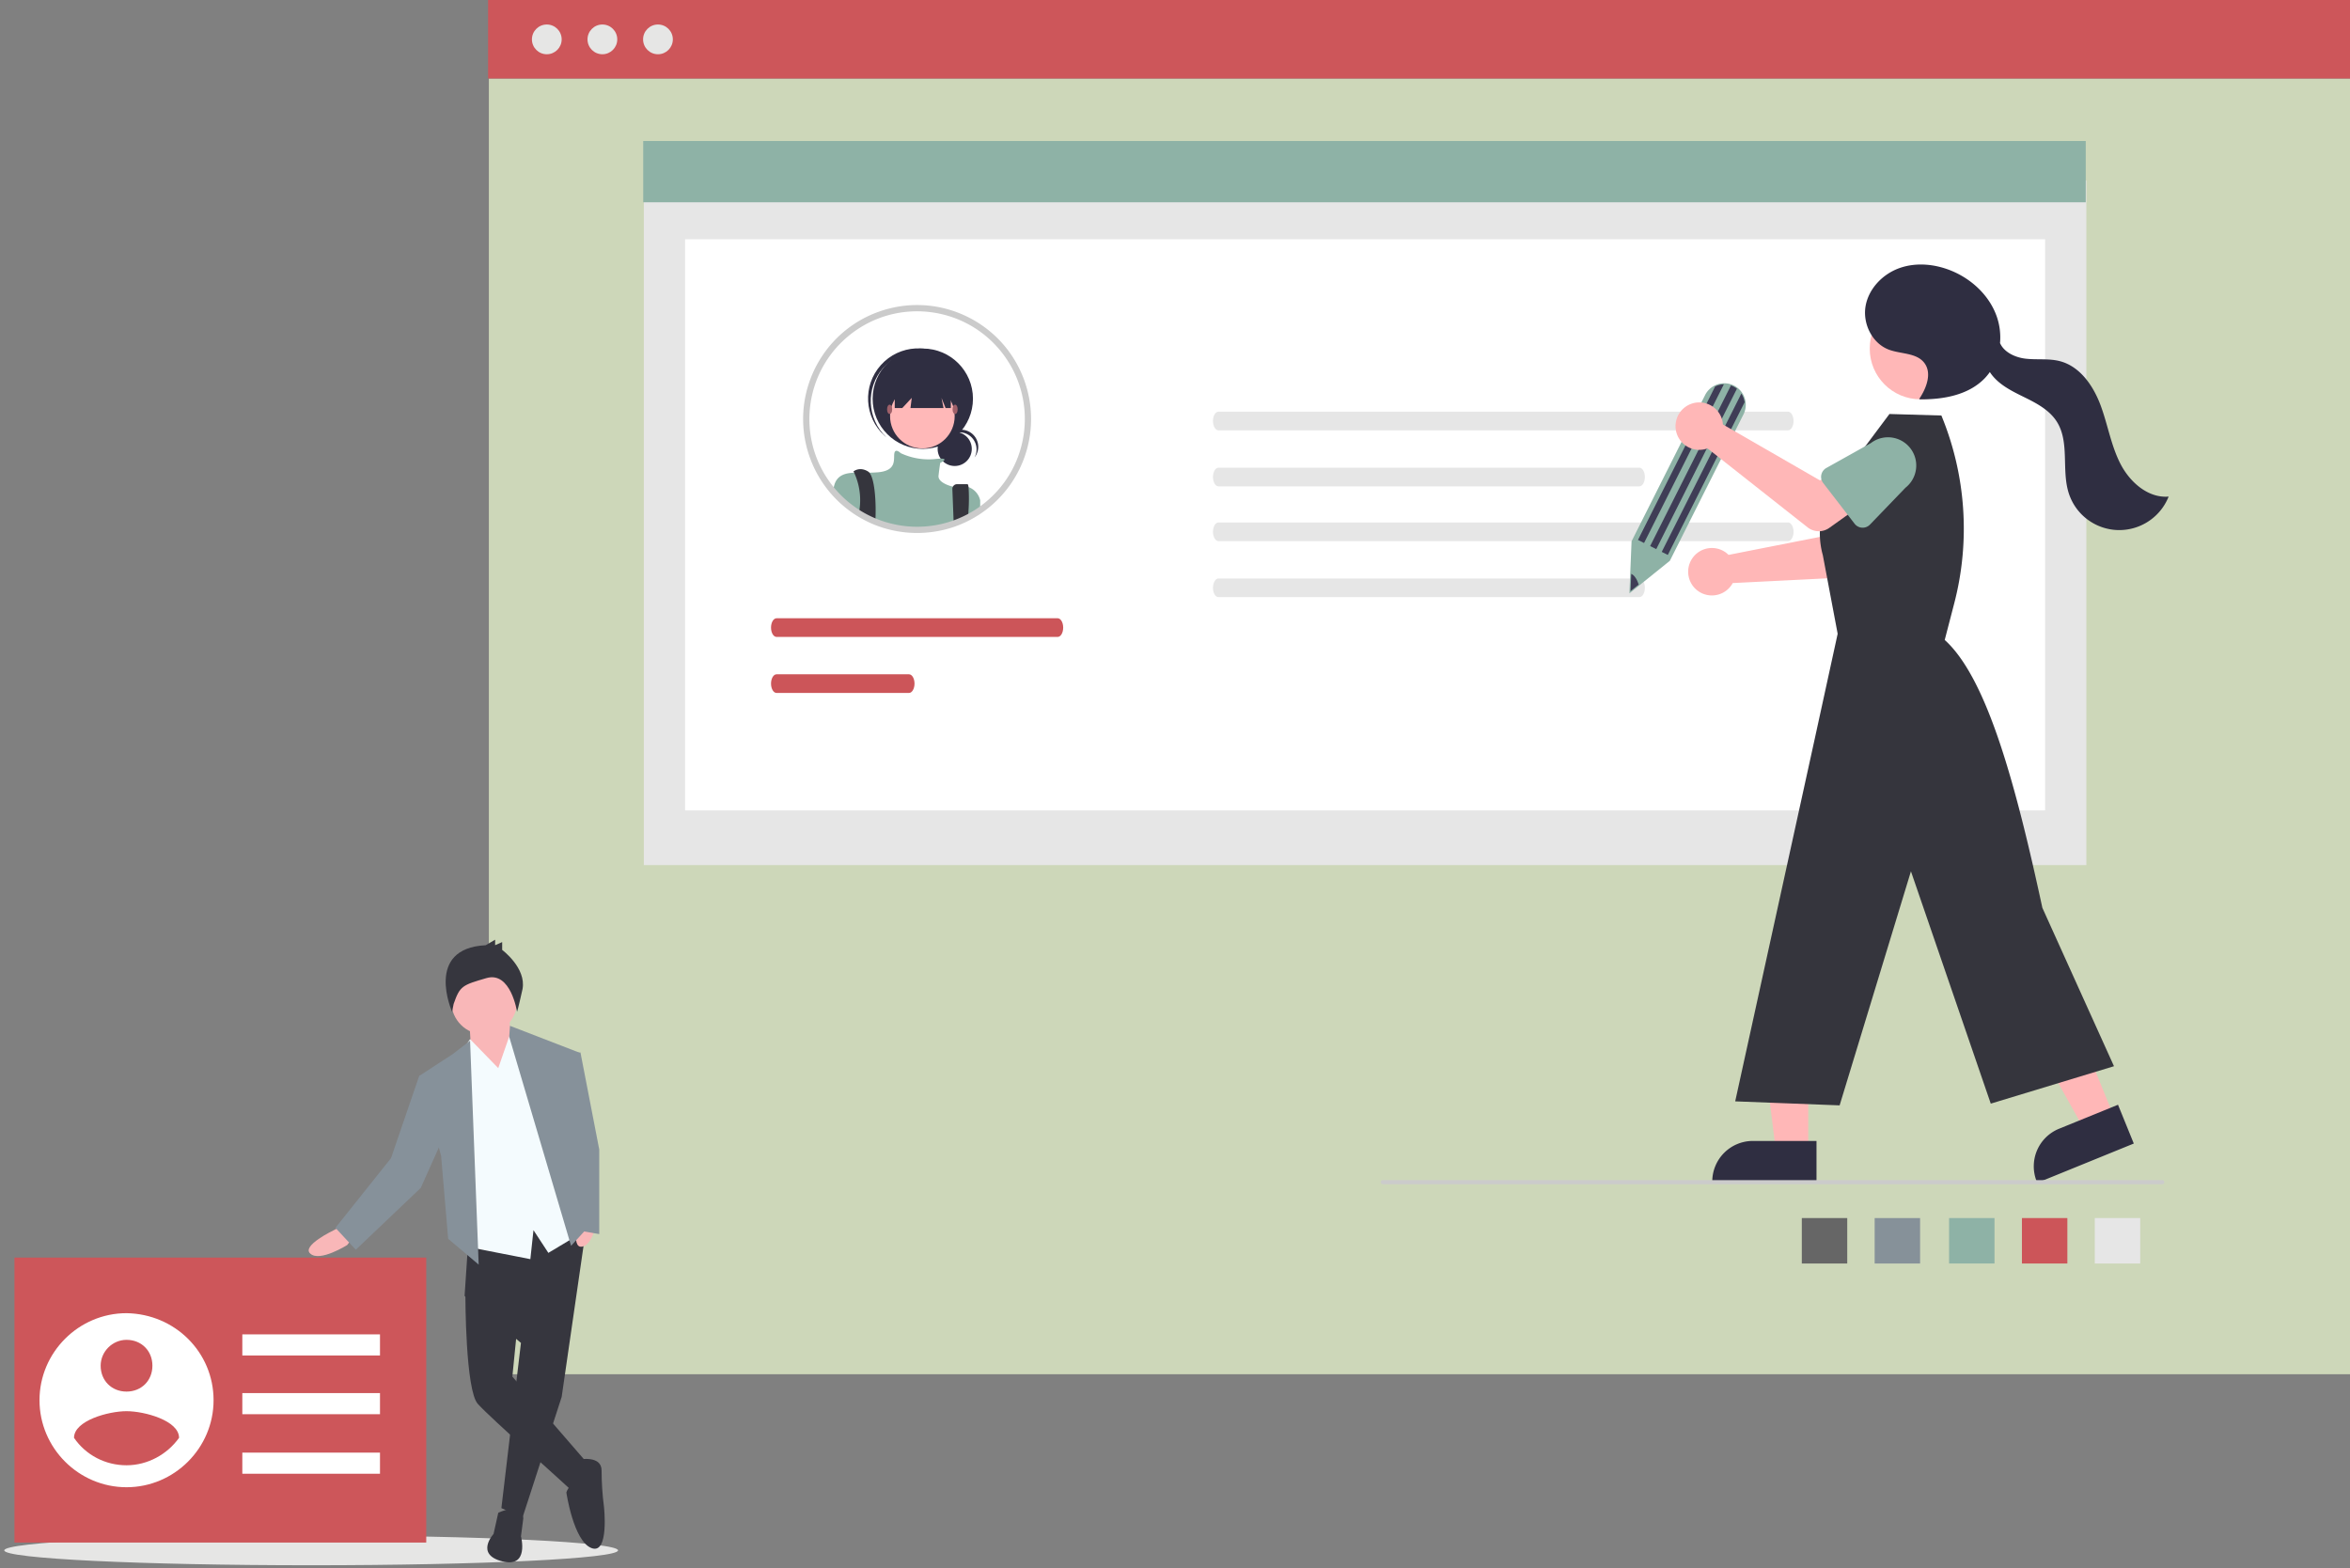 <svg xmlns="http://www.w3.org/2000/svg" xml:space="preserve" width="550" height="367" baseProfile="tiny" version="1.2"><rect width="100%" height="100%" fill="#808080" stroke="none"/><path fill="#CDD7B9" d="M114.416 18.376h436.255v303.235H114.416z"/><ellipse cx="72.824" cy="362.837" fill="#E6E6E5" rx="71.825" ry="3.482"/><path fill="#CD565A" d="M114.232-.128h436.256v18.504H114.232z"/><circle cx="127.974" cy="9.216" r="3.481" fill="#E6E6E5"/><circle cx="140.984" cy="9.216" r="3.481" fill="#E6E6E5"/><circle cx="153.991" cy="9.216" r="3.481" fill="#E6E6E5"/><path fill="#F9B7B8" d="m80.153 286.798-2.016 1.101s-7.695 3.664-5.497 5.496c2.199 2.02 8.612-2.015 8.612-2.015l1.283-1.649-2.382-2.933z"/><path fill="#36363E" d="m137.319 286.434-5.864 40.492-9.16 28.217-4.948-2.2 4.58-38.661-13.192-10.993 1.101-16.491z"/><path fill="#36363E" d="M116.613 354.043s5.497-2.747 5.865 1.282l-.55 4.215s2.015 7.512-4.398 5.861c-6.412-1.646-2.015-6.411-2.015-6.411l1.098-4.947zM113.133 299.624l-4.214 3.665s0 22.17 2.931 25.287c2.93 3.294 21.619 19.784 22.169 20.52.552.732 3.665-6.414 3.665-6.414l-17.771-20.521 1.281-12.823-8.061-9.714z"/><path fill="#36363E" d="M135.487 341.585s5.312-1.101 5.312 2.564c0 2.75.186 5.679.55 8.429 0 0 1.282 11.356-2.931 9.712-4.214-1.65-5.864-13.012-5.864-13.012.368-1.104 1.101-1.832 2.018-2.203 1.28-.547.915-5.49.915-5.49z"/><path fill="#F9B7B8" d="m119.179 238.244 1.098 11.91-2.748 4.763-7.144-6.96-.549-9.161z"/><circle cx="113.316" cy="234.397" r="7.694" fill="#F9B7B8"/><path fill="#F4FBFE" d="m116.613 249.973 3.3-9.528 5.861 6.412 10.812 41.409-8.246 4.946-3.482-5.316-.731 6.784-15.941-3.117-1.465-43.606 3.297-4.764z"/><path fill="#86919A" d="m112.033 295.959-2.015-52.4-4.031 3.113-7.879 5.133 5.13 18.687 1.65 19.423z"/><path fill="#86919A" d="m100.308 252.169-2.2-.364-6.594 19.237-13.011 16.31 4.765 5.127 15.207-14.472 5.497-12.278z"/><path fill="#F9B7B8" d="m135.852 281.854-.365 2.197s-2.018 8.244.731 7.697c3.116-.548 3.665-7.877 3.665-7.877l-.366-2.016h-3.665v-.001z"/><path fill="#86919A" d="m119.361 240.076 16.126 6.231-1.832 19.422 3.847 21.623-3.847 4.211-14.476-48.92z"/><path fill="#36363E" d="m113.683 221.208 2.199-1.29v1.29l1.647-.733v1.832s5.682 4.211 4.766 9.16c-1.102 4.946-1.284 5.314-1.284 5.314s-1.465-9.534-7.146-7.881c-5.679 1.647-6.229 1.834-7.694 6.047l-.367 1.834s-6.596-14.843 7.879-15.573z"/><path fill="#86919A" d="M133.287 246.307h2.565l4.398 22.72v19.786l-5.314-.917-4.397-29.862z"/><path fill="#CD565A" d="M3.381 294.311h96.377v66.694H3.381z"/><path fill="#FFF" d="M29.613 307.323c-11.192 0-20.368 9.174-20.368 20.367 0 11.194 9.175 20.367 20.368 20.367 11.193 0 20.371-9.173 20.371-20.367-.001-11.193-8.993-20.184-20.371-20.367zm0 6.241c3.487 0 6.057 2.565 6.057 6.05 0 3.491-2.569 6.059-6.057 6.059-3.486 0-6.054-2.565-6.054-6.059 0-3.301 2.753-6.05 6.054-6.05zm0 29.355c-4.955 0-9.542-2.385-12.291-6.423 0-4.041 8.073-6.235 12.291-6.235 4.221 0 12.294 2.197 12.294 6.235-2.752 3.856-7.34 6.423-12.294 6.423zM56.715 312.282h32.218v4.946H56.715zM56.715 326.023h32.218v4.944H56.715zM56.715 339.952h32.218v4.946H56.715z"/><path fill="#E6E6E6" d="M490.267 285.063h10.636v10.635h-10.636z"/><path fill="#CC5559" d="M473.217 285.063h10.633v10.635h-10.633z"/><path fill="#8EB2A6" d="M456.167 285.063H466.8v10.635h-10.633z"/><path fill="#869199" d="M438.75 285.063h10.634v10.635H438.75z"/><path fill="#666" d="M421.7 285.063h10.633v10.635H421.7z"/><path fill="#E6E6E6" d="M150.683 42.255h337.614v160.203H150.683z"/><path fill="#FFF" d="M160.337 55.994h318.304v133.662H160.337z"/><path fill="#8EB2A6" d="M150.54 33h337.612v14.342H150.54z"/><path fill="#E6E6E6" d="M285.18 96.343c-.714.001-1.294.981-1.293 2.188.002 1.204.58 2.179 1.293 2.181h133.293c.716-.002 1.294-.982 1.293-2.189-.002-1.203-.58-2.179-1.293-2.18H285.18zM285.18 109.454c-.714.003-1.294.983-1.293 2.19.002 1.203.58 2.177 1.293 2.18h98.496c.715-.003 1.294-.983 1.292-2.19 0-1.202-.577-2.177-1.292-2.18H285.18zM285.18 122.269c-.714.004-1.294.982-1.293 2.19.002 1.204.58 2.178 1.293 2.181h133.293c.716-.003 1.294-.983 1.293-2.19-.002-1.203-.58-2.177-1.293-2.181H285.18zM285.18 135.381c-.714.002-1.294.982-1.293 2.189.002 1.204.58 2.179 1.293 2.181h98.496c.715-.001 1.294-.982 1.292-2.189 0-1.203-.577-2.179-1.292-2.181H285.18z"/><path fill="#CC5559" d="M181.745 144.692c-.715.001-1.293.982-1.292 2.189.001 1.203.579 2.178 1.292 2.18h65.795c.715-.002 1.293-.981 1.292-2.188-.001-1.204-.579-2.179-1.292-2.181h-65.795zM181.745 157.803c-.715.003-1.293.983-1.292 2.19.001 1.202.579 2.177 1.292 2.18h30.998c.716-.003 1.294-.982 1.293-2.19-.001-1.203-.58-2.178-1.293-2.181h-30.998z"/><path fill="#FFF" d="M239.828 89.298c-4.842-13.911-20.043-21.261-33.953-16.419-13.909 4.842-21.261 20.043-16.419 33.954a26.71 26.71 0 0 0 5.029 8.694c.019.02.034.039.052.057a25.97 25.97 0 0 0 1.987 2.049c.182.167.373.34.564.502.364.327.738.637 1.125.934a26.339 26.339 0 0 0 2.364 1.66l.029.014a26.9 26.9 0 0 0 1.624.93l.225.115c.518.268 1.043.522 1.584.755.11.049.23.097.34.145.01.005.015.005.024.01 1.093.455 2.215.833 3.361 1.135a26.71 26.71 0 0 0 9.392.78 26.522 26.522 0 0 0 5.571-1.125c.005 0 .01-.005.015-.005a26.017 26.017 0 0 0 3.346-1.327c.005-.005.015-.005.019-.01.244-.113.479-.238.718-.357l.115-.058c.191-.101.383-.202.575-.307.479-.263.947-.54 1.412-.837.128-.077.254-.158.382-.245.421-.277.838-.575 1.24-.875.072-.052.149-.105.221-.162a26.664 26.664 0 0 0 9.058-30.007z"/><circle cx="223.443" cy="105.059" r="3.997" fill="#2F2E41"/><path fill="#2F2E41" d="M224.557 101.172a3.998 3.998 0 0 1 3.519 5.894 3.996 3.996 0 1 0-6.639-4.39 3.99 3.99 0 0 1 3.12-1.504z"/><circle cx="215.975" cy="93.31" r="11.74" fill="#2F2E41"/><path fill="#2F2E41" d="M206.76 86.025c4.205-4.729 11.402-5.274 16.271-1.231-.095-.09-.191-.182-.29-.271-4.83-4.326-12.253-3.919-16.58.91-4.327 4.831-3.918 12.253.911 16.58l.067.059c.099.089.202.172.304.258-4.584-4.363-4.887-11.574-.683-16.305z"/><circle cx="215.875" cy="97.39" r="7.562" fill="#FFB8B8"/><path fill="#8EB2A6" d="M229.406 117.092v2.537c-.465.298-.934.575-1.412.837-.192.105-.383.207-.574.308l-.115.058c-.24.119-.474.243-.719.357-.004.005-.014.005-.019.01a26.105 26.105 0 0 1-3.346 1.327c-.005 0-.009.005-.014.005a26.681 26.681 0 0 1-5.573 1.125 26.746 26.746 0 0 1-9.391-.779 26.09 26.09 0 0 1-3.361-1.135c-.009-.005-.014-.005-.024-.01-.11-.048-.23-.095-.34-.145a24.49 24.49 0 0 1-1.584-.755l-.225-.116a27.172 27.172 0 0 1-1.623-.929l-.029-.015a26.354 26.354 0 0 1-2.365-1.66 19.334 19.334 0 0 1-1.125-.934 21.183 21.183 0 0 1-.564-.502 25.97 25.97 0 0 1-1.987-2.049 9.5 9.5 0 0 1 .365-1.469l.003-.005c.029-.082.063-.161.102-.24.026-.067.057-.134.09-.2.857-1.604 2.409-2.001 4.333-2.087 1.086-.047 2.288.005 3.556-.01a25.798 25.798 0 0 0 2.059-.09c4.38-.397 3.585-2.983 3.781-4.376.196-1.35 1.412-.182 1.494-.105l.004.005a15.457 15.457 0 0 0 7.947 1.392c.469-.057.938-.09 1.408-.105 1.235-.015.967.339.541.632a5.184 5.184 0 0 1-.646.363s-.196 1.197-.397 2.989c-.191 1.712 3.092 2.517 3.365 2.579a.041.041 0 0 0 .019.005 6.598 6.598 0 0 1 3.643.096h.005a4.31 4.31 0 0 1 2.718 3.091z"/><path fill="#35353D" d="M204.93 120.169c0 .354-.009.694-.024 1.015-.004.192-.014.378-.023.556-.009-.005-.014-.005-.024-.01-.11-.048-.23-.095-.34-.145a24.49 24.49 0 0 1-1.584-.755l-.225-.116a27.172 27.172 0 0 1-1.623-.929c.015-.167.039-.334.062-.502.053-.367.096-.742.125-1.109a15.411 15.411 0 0 0-1.364-7.545v-.005c-.096-.192-.154-.297-.154-.297s1.393-1.197 3.38 0c.126.076.239.173.33.288 1.196 1.412 1.521 6.16 1.464 9.554zM226.667 119.519a64.58 64.58 0 0 1-.082 1.666v.004c-.004.005-.014.005-.019.01a26.105 26.105 0 0 1-3.346 1.327c-.005 0-.009.005-.014.005l-.054-1.346-.004-.176-.254-6.549a1.099 1.099 0 0 1 1.047-1.148l.049-.001h2.427c.12 0 .206.245.263.685v.005c.121 1.837.115 3.68-.013 5.518z"/><path fill="#2F2E41" d="M209.408 87.938v7.563h1.751l2.228-2.388-.298 2.388h7.741l-.479-2.388.957 2.388h1.234v-7.563h-13.134z"/><ellipse cx="208.213" cy="95.797" fill="#A0616A" rx=".598" ry="1.094"/><ellipse cx="223.536" cy="95.797" fill="#A0616A" rx=".597" ry="1.094"/><path fill="#CBCBCB" d="M239.828 89.298c-4.842-13.911-20.043-21.261-33.953-16.419-13.909 4.842-21.261 20.043-16.419 33.954a26.71 26.71 0 0 0 5.029 8.694c.019.02.034.039.052.057a25.97 25.97 0 0 0 1.987 2.049c.182.167.373.34.564.502.364.327.738.637 1.125.934a26.339 26.339 0 0 0 2.364 1.66l.029.014a26.9 26.9 0 0 0 1.624.93l.225.115c.518.268 1.043.522 1.584.755.11.049.23.097.34.145.01.005.015.005.024.01 1.093.455 2.215.833 3.361 1.135a26.71 26.71 0 0 0 9.392.78 26.522 26.522 0 0 0 5.571-1.125c.005 0 .01-.005.015-.005a26.017 26.017 0 0 0 3.346-1.327c.005-.005.015-.005.019-.01.244-.113.479-.238.718-.357l.115-.058c.191-.101.383-.202.575-.307.479-.263.947-.54 1.412-.837.128-.077.254-.158.382-.245.421-.277.838-.575 1.24-.875.072-.052.149-.105.221-.162a26.664 26.664 0 0 0 9.058-30.007zm-9.938 28.842a7.83 7.83 0 0 1-.483.354c-.159.12-.316.235-.479.34a7.459 7.459 0 0 1-.422.287c-.119.081-.239.158-.359.235-.397.248-.799.487-1.206.717-.043.025-.086.047-.13.072-.181.1-.363.195-.545.292-.025.014-.053.023-.078.038l-.028.015c-.23.12-.464.234-.699.345-.905.436-1.837.813-2.792 1.13-.124.042-.249.085-.373.125a25.173 25.173 0 0 1-7.654 1.182 24.938 24.938 0 0 1-6.506-.853 23.849 23.849 0 0 1-3.193-1.082c-.109-.043-.22-.092-.326-.134a2.07 2.07 0 0 1-.167-.077 22.233 22.233 0 0 1-1.331-.636l-.21-.11a22.857 22.857 0 0 1-2.116-1.249 25.622 25.622 0 0 1-1.681-1.212 17.32 17.32 0 0 1-1.068-.88c-.181-.154-.359-.322-.531-.48a24.268 24.268 0 0 1-1.924-1.991 16.57 16.57 0 0 1-.583-.698 1.7 1.7 0 0 1-.12-.149c-8.647-10.911-6.812-26.767 4.1-35.413 10.912-8.646 26.767-6.811 35.414 4.1 8.647 10.912 6.811 26.767-4.101 35.413-.135.108-.272.213-.409.319z"/><path fill="#FFB7B7" d="M403.892 129.29c.235.171.458.361.665.57l25.733-5.075 2.066-6.027 9.504 1.931-2.624 11.025a4.23 4.23 0 0 1-3.904 3.247l-29.801 1.493a5.552 5.552 0 1 1-1.639-7.164z"/><path fill="#6C63FF" d="M429.662 123.591a2.372 2.372 0 0 1-.172-1.974l4.017-11.249a6.609 6.609 0 0 1 7.768-5.2 6.608 6.608 0 0 1 5.206 7.731l-.581 11.968a2.38 2.38 0 0 1-2.839 2.22l-11.791-2.336a2.38 2.38 0 0 1-1.608-1.16z"/><path fill="#FFB7B7" d="m423.208 269.487-7.564-.001-3.599-29.18 11.164.002z"/><path fill="#2F2E41" d="M425.14 276.82h-24.395v-.309a9.495 9.495 0 0 1 9.495-9.495l14.899.001v9.803z"/><path fill="#FFB7B7" d="m494.849 261.559-7.007 2.851-14.337-25.667 10.343-4.21z"/><path fill="#2F2E41" d="m499.398 267.622-22.592 9.198-.115-.286a9.492 9.492 0 0 1 5.214-12.373l13.799-5.619 3.694 9.08z"/><path fill="#35353D" d="m430.091 148.319-3.48-18.416a18.694 18.694 0 0 1 2.877-16.002l12.724-17.013 12.155.356a69.393 69.393 0 0 1 3.015 43.929l-2.234 8.594c10.019 9.037 16.737 34.375 22.853 62.69l16.762 37.072-28.839 8.755-18.683-54.367-16.692 54.772-24.439-.939 18.588-84.721 5.393-24.71z"/><circle cx="449.455" cy="81.592" r="11.856" fill="#FFB7B7"/><path fill="#2F2E41" d="M496.259 108.523c-2.202-4.303-2.954-9.19-4.65-13.717-1.696-4.526-4.776-9.017-9.446-10.265-2.649-.708-5.465-.276-8.185-.612-2.393-.297-4.969-1.519-5.885-3.644a14.958 14.958 0 0 0-.773-6.225c-1.706-4.85-5.776-8.679-10.521-10.657-3.856-1.608-8.293-2.062-12.229-.667-3.938 1.398-7.241 4.81-7.948 8.926-.708 4.114 1.562 8.712 5.473 10.173 2.811 1.049 6.426.701 8.261 3.072 1.858 2.403.526 5.906-1.161 8.433l.115.116c5.513.064 11.47-1 15.266-4.996.412-.437.792-.903 1.133-1.396.118.187.239.368.371.542 1.912 2.538 4.903 3.978 7.755 5.382 2.853 1.402 5.808 2.977 7.521 5.655 3.094 4.837 1.062 11.352 2.832 16.815 2.113 6.526 9.12 10.104 15.646 7.989a12.42 12.42 0 0 0 7.718-7.231c-4.82.403-9.092-3.392-11.293-7.693z"/><path fill="#8EB2A6" d="m381.354 138.862.502-12.183 17.207-34.213a4.964 4.964 0 0 1 2.253-2.239 5.024 5.024 0 0 1 7.228 3.895 4.988 4.988 0 0 1-.499 2.862l-17.23 34.259-9.461 7.619z"/><path fill="#3F3D56" d="m403.457 89.939-18.678 37.139-1.423-.716 18.063-35.92a4.808 4.808 0 0 1 2.038-.503zM408.307 94.151l-17.968 35.723-1.424-.716 18.639-37.061a4.77 4.77 0 0 1 .753 2.054zM406.517 90.964l-18.885 37.549-1.426-.718 18.911-37.594a4.882 4.882 0 0 1 1.4.763zM383.514 136.816l-1.9 1.53.16-4.036c.653.228 1.359 1.209 1.74 2.506z"/><path fill="#FFB7B7" d="M403.108 98.461c.064.284.107.575.125.867l22.72 13.105 5.522-3.178 5.886 7.707-9.228 6.578a4.233 4.233 0 0 1-5.077-.124l-23.427-18.481a5.551 5.551 0 1 1-3.855-10.413 5.551 5.551 0 0 1 7.334 3.939z"/><path fill="#8EB2A6" d="M426.266 111.124a2.372 2.372 0 0 1 1.169-1.599l10.426-5.829a6.609 6.609 0 0 1 8.105 10.441l-8.312 8.632a2.38 2.38 0 0 1-3.598-.198l-7.343-9.516a2.363 2.363 0 0 1-.447-1.931z"/><path fill="#CBCBCB" d="M506.039 277.139H323.652a.478.478 0 1 1 0-.957h182.387a.479.479 0 1 1 0 .957z"/></svg>